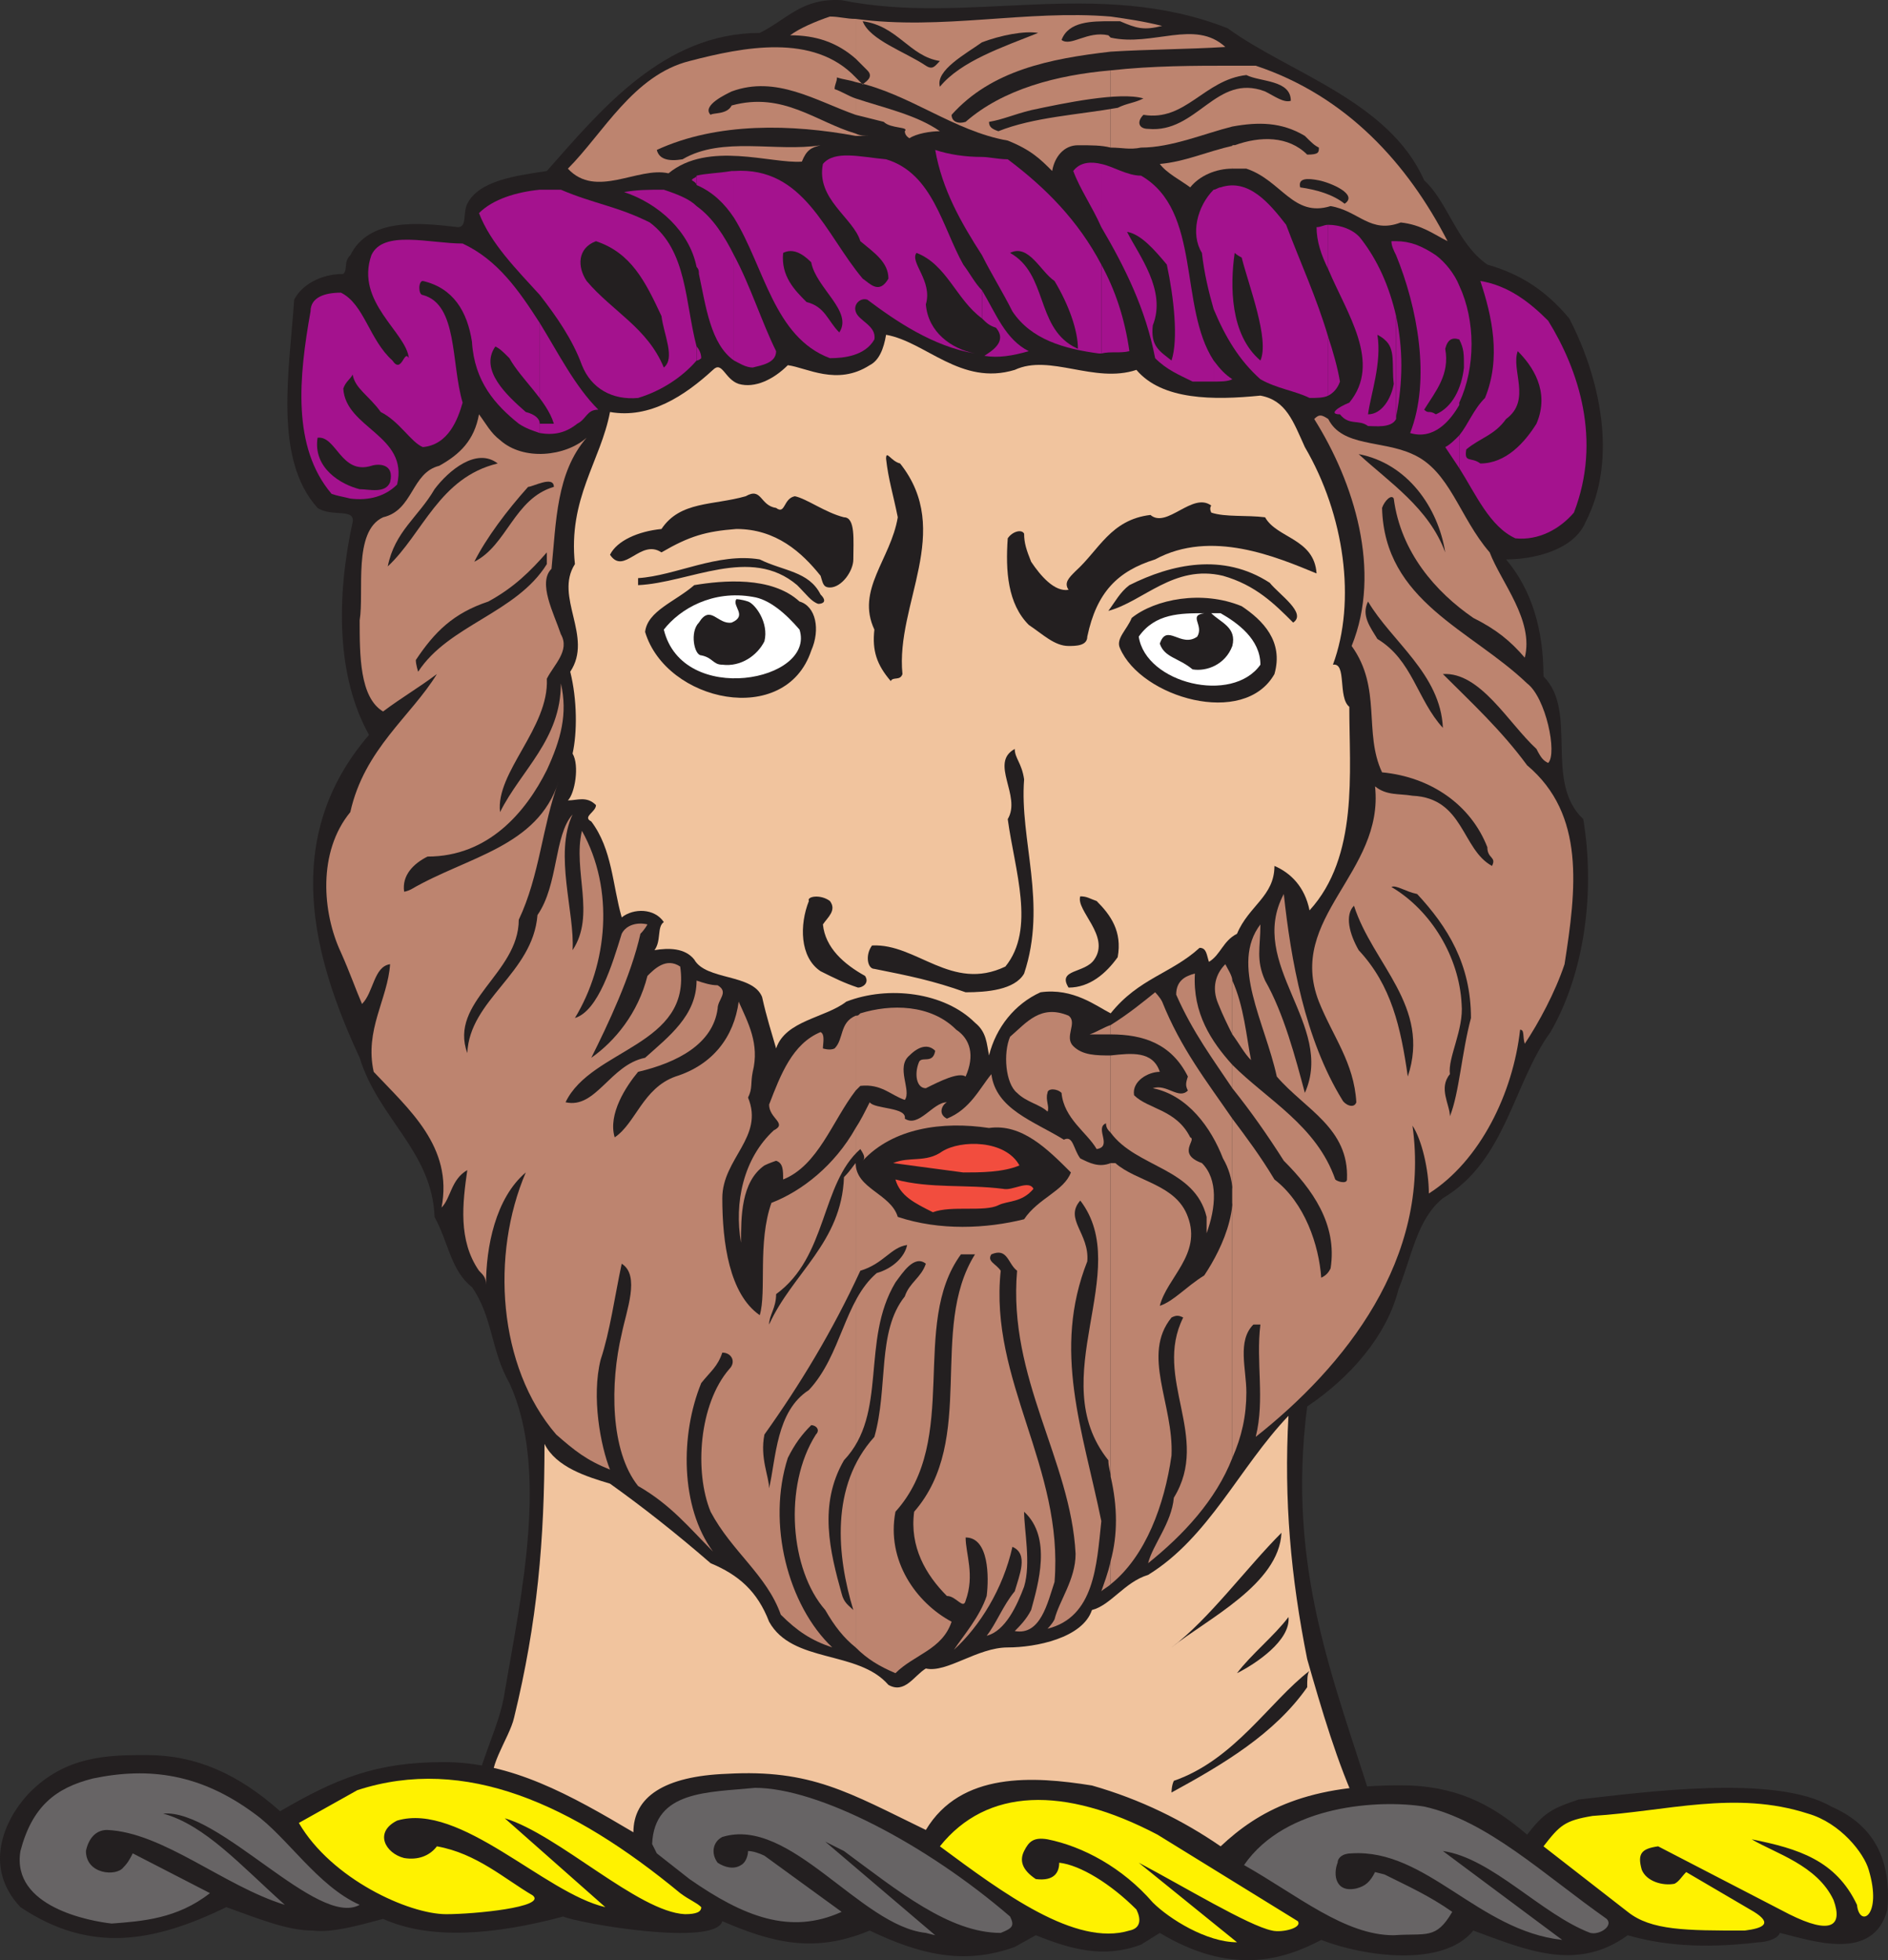 <svg xmlns="http://www.w3.org/2000/svg" width="605.243" height="628.299"><rect width="100%" height="100%" fill="#333333" stroke="none"/><path fill="#231f20" fill-rule="evenodd" d="M316.303 615.058c30 0 60.75-8.25 89.25-16.5 10.5-5.25 22.5-7.5 30-14.25 5.25 0 5.25-2.25 4.5-6-12-39-27.75-75-21-127.5 13.5-9 25.5-22.5 29.25-37.5 4.5-11.25 6-22.5 14.25-29.25 20.25-12 22.5-36.75 34.5-53.25 11.25-19.5 14.25-45.75 10.5-68.25-12.75-12-1.5-34.5-12.75-45.75 0-15-3.75-27.75-12-37.5 9 0 21.75-3 25.5-12 10.5-20.25 4.5-46.5-5.25-65.25-7.5-9-15.75-14.25-26.25-17.25-9.75-6.75-12.75-20.25-20.25-27-11.25-25.5-43.5-34.5-63-48.75-42-16.5-83.25-.75-123.75-9-12.75-.75-17.25 6-26.25 10.5-30.75 0-51 24.75-68.25 44.25-9.75 1.5-21.75 3-25.5 10.5-1.5 3 0 7.5-3 7.5-12.75-1.5-28.5-3-34.5 9-2.25 2.25-.75 4.5-2.25 6-7.5 0-13.5 3.75-15.75 8.25-1.5 22.5-6.75 51 7.5 66.75 4.5 3 12 0 11.25 4.5-5.25 24-5.25 49.5 5.25 68.25-28.5 33-18 71.25-3 103.5 6 19.5 23.25 30 24 51 4.5 8.25 5.25 17.25 12 22.5 6.75 9.75 6 20.25 12 30.75 12.75 27.75 3.75 68.25-1.5 99-1.5 11.25-9.75 25.5-9 33 22.5 12.75 51.75 22.5 75.75 27 27.75 6 58.5 11.25 87.75 12.75"/><path fill="#f1c49e" fill-rule="evenodd" d="M308.053 610.558c43.5 0 89.25-11.25 127.5-30.75-6.75-14.25-12-32.25-16.5-48-5.25-26.25-7.5-51-6-78-15.75 16.5-25.5 39-45 51-7.5 2.25-12 9.75-18 11.25-3 9-18 12-27 12-9.75 0-19.5 8.25-26.25 6.75-3.75 2.25-6.75 8.25-12 5.25-9.75-11.25-30.75-6.75-38.25-20.25-3.75-9.75-9.75-15-18.75-18.75-11.25-9.75-21.75-18-32.25-25.5-7.5-2.25-17.25-5.25-21-12.75 0 30.75-2.25 57-9.75 87.75-1.5 6.75-9.75 17.25-6 22.5 43.5 24 100.5 33 149.25 37.5"/><path fill="#231f20" fill-rule="evenodd" d="M375.553 574.558c16.5-9 33-18.75 43.5-33.75 0-2.25 0-4.5.75-5.25-12.75 9.75-24 28.5-43.5 35.25-.75 1.5-.75 3.75-.75 3.75"/><path fill="#bd846f" fill-rule="evenodd" d="M395.053 358.558v108.75c3-6.75 4.5-13.5 4.5-21s-3-16.5 2.25-21.75h2.25c-1.5 12 1.5 24-1.5 36 28.5-22.5 56.25-57 50.25-99.75 3 4.5 5.25 14.25 5.25 21.75 16.5-10.5 27-32.25 29.25-52.5 1.5 0 .75 2.25 1.5 4.5 4.5-6.75 9.75-16.5 12.75-25.5 3.75-24 6.75-48-12-63.75-8.25-11.25-18-20.25-27-29.25 12-.75 21 15.75 30 24 1.5 3 2.25 3.75 3.75 4.5 3-3-.75-21-6.75-25.5-18-17.25-45.75-26.25-46.5-56.25.75-2.25 3-4.5 3.75-3 2.25 17.25 13.5 30 25.5 38.25 7.5 3.75 12 7.5 16.5 12.75 3-12-7.5-24-11.25-33.75-9.75-11.25-12.75-26.25-24.75-31.5-9.75-4.5-22.5-2.25-27-11.25-2.25-1.5-3-1.5-4.5 0 12.75 20.25 21.75 48.75 12 72.75 9.75 13.5 3.75 27.75 9.75 40.5 15.75 1.5 28.5 10.5 33.75 24 0 3.75 3 3 1.5 6-9.75-5.25-9-21.75-25.5-22.5-4.5-.75-8.25 0-12-3 3 27.75-28.5 42-18 69 4.5 11.25 11.25 19.5 12 32.25-.75 2.25-3.75.75-4.5-.75-12-19.5-16.5-45-18.75-66-12 22.5 16.5 42 6.75 63.75-3-11.25-6.75-25.5-12.75-36-3-6.75-1.5-10.5-1.5-18-9.75 12.75 1.5 31.5 5.25 48.75 9 10.5 23.25 16.5 22.5 33 0 1.5-3 .75-3.75 0-6-17.25-21.75-25.5-33-36.75v7.5c6 7.5 11.25 15 16.5 23.25 9 9 17.25 20.25 15 34.5-.75 1.5-1.5 2.25-3 3-.75-10.5-5.25-24-15-31.5-4.5-7.5-9-13.5-13.5-19.5"/><path fill="#bd846f" fill-rule="evenodd" d="M395.053 314.308v17.25c2.25 3 3.75 6 6 8.25-1.5-7.5-2.25-17.25-6-25.5m0-267.75v7.5h4.5c11.25 3.75 15 15.75 27 12 9 1.5 12.75 9 22.5 5.25 6.75.75 10.5 3.75 15 6-12.75-24.75-32.25-46.5-61.5-56.25h-7.5v19.5c8.25-1.5 15.75-1.5 23.25 3 2.25 2.25 3 3 4.5 3.75 0 1.5 0 2.25-3.75 2.25-6-6-15-6-23.25-3h-.75m0-6v-19.5c-12 0-25.5 0-39 1.5v24.75c3.75 0 6 .75 9.75 0 9.75 0 20.25-4.5 29.25-6.75"/><path fill="#bd846f" fill-rule="evenodd" d="m395.053 54.058.75-7.5c-9.75 2.25-15.75 5.25-24 6 2.25 3 6.75 5.25 9.75 7.5 3-3.75 8.25-6 13.5-6m0 277.5v-17.25c0-1.5-1.5-3.75-2.25-5.25-3 3-4.5 7.5-2.25 12.75 1.5 3.75 3 6.75 4.5 9.75m0 17.25v-7.5c-6.75-7.5-12.75-16.5-12-29.25-3 .75-6 2.25-6 6.75 5.25 12 12 21 18 30m0 118.5v-108.75c-8.25-12-16.5-22.5-22.5-37.5-.75-1.5-2.25-3-2.25-3-3.75 3-8.25 6.75-14.25 10.5v3c10.5 0 19.5 3 24.75 13.5-.75 2.25-.75 3 0 4.5-3 3-6.75-2.25-11.25-.75 11.25 2.25 18.75 12.75 22.5 22.5 7.5 12.75 0 28.5-6 37.5-6 3.75-9.75 8.25-14.25 9.75 2.25-9 13.5-16.5 9-28.5-3.75-10.5-16.5-11.25-23.25-17.25h-1.5v100.5c2.25 9.75 2.25 18.75 0 27v7.5c11.25-9 17.25-25.5 19.5-41.25.75-16.5-9.75-32.25 0-44.25 1.5-.75 2.25-.75 3.75 0-9.75 19.5 9 38.25-3 57.75-.75 8.25-6.75 15-8.25 21 11.25-9 21.75-20.25 27-33.75"/><path fill="#bd846f" fill-rule="evenodd" d="M356.053 338.308v24.75c8.25 11.25 27 11.25 30.75 27v5.25c3-8.25 3.75-17.25-1.5-22.5-8.25-3-1.5-7.5-3.75-8.25-4.5-9-13.5-9-18-13.5-.75-4.5 4.5-7.5 8.25-7.5-2.25-6.75-9-6-15.75-5.25m0-326.25v4.5c12-.75 24.75-.75 36.75-1.5-9.75-9-23.25 0-36.75-3m0-6.75v1.5h3c5.25 2.25 7.5 3 13.5 1.5-6-1.5-11.25-2.25-16.5-3m0 1.5v-1.5c-27-2.25-54 4.5-81.75.75v12.75l3.75 3.75c2.25 2.25-.75 3.75-1.5 4.5l-2.25-2.25v1.5c17.25 3.75 31.5 15.75 48.75 18.75 7.5 3 10.5 6 14.25 9.75.75-4.5 3.75-8.25 8.25-8.25s7.5 0 10.5.75v-24.75c-17.25 1.5-34.5 6-46.5 16.5-2.25.75-4.5 0-4.5-2.25 12.75-14.25 31.5-18 51-20.25v-4.5l-.75-.75c-6.75-1.5-12 3.75-15 1.5 2.25-6 9.75-6 15.75-6m0 324.75v-3c-2.25.75-4.5 2.25-6.75 3h6.75"/><path fill="#bd846f" fill-rule="evenodd" d="M356.053 363.058v-24.75c-4.5 0-9 0-12-3s1.5-7.5-1.5-9.75c-9-3.75-13.5 2.25-18.75 6.75-2.25 5.25-1.5 15 2.25 18 3 3 7.5 3.75 9.75 6 .75-1.5-.75-3.75 0-6 0-1.5 3-1.5 4.5 0 .75 8.25 8.25 12.75 11.25 18 5.25-.75-.75-6.75 3-8.25 0 1.5.75 2.25 1.5 3"/><path fill="#bd846f" fill-rule="evenodd" d="M356.053 473.308v-100.5c-3.75 1.5-6.75 0-9.75-1.5-2.25-3-2.25-7.5-5.25-6-9.75-6-21.75-9.75-23.25-21-3.75 4.5-6.75 11.25-14.25 14.25-3-1.5-1.5-4.5 0-5.25-4.5 0-9 8.25-13.5 5.25.75-3.75-9.75-3-11.25-5.25-1.5 3-3 6-4.5 8.25v166.5c3.75 3.75 7.5 6 12.75 8.25 6-6 15-7.5 18-16.5-11.25-6-21-19.5-18-35.25 21-23.25 4.5-60 21-82.5h4.5c-15 24 .75 59.25-19.5 82.5-1.5 11.25 3.75 20.25 10.5 27 3 0 5.25 4.5 6 1.5 3-8.25 0-15 0-20.25 7.5 0 7.5 12.75 6.75 18.75-2.25 6.75-7.5 12.75-10.5 17.25 8.25-7.5 15.75-19.5 18.75-33 5.25 2.25 2.25 9 .75 14.25-3.75 4.5-6 10.5-9 14.25 6-1.5 9.75-9.75 12-15.75 2.25-7.5 0-18 0-24 9 8.25 4.5 23.25 2.25 31.5-1.5 3-3.75 5.25-5.25 6.75 8.25 1.5 10.5-9 12.75-15.75 3-36.75-21-64.5-17.25-99.75-1.5-2.25-4.5-3-3-5.25 5.25-2.25 5.25 3 8.25 5.25-3 34.5 17.25 60.75 18.75 90.75 0 8.25-5.25 15-6.75 21-.75 1.5-2.25 3-2.25 3 15-3.75 15.75-20.25 17.25-34.5-6-29.25-15.75-54.75-4.5-83.25.75-9-7.5-13.5-2.25-19.5 17.25 22.5-12 57 9 83.25 0 2.25.75 3.75.75 5.25m0 34.5v-7.5c-.75 3.75-2.25 7.5-3 9.75.75-.75 2.25-1.5 3-2.25"/><path fill="#bd846f" fill-rule="evenodd" d="M274.303 325.558v24l1.5-1.5c6.75-.75 9.75 3 14.25 4.5 2.25-3-3-10.5 1.5-14.25 3-3 6-3.75 8.25-1.5-.75 4.5-4.5 1.5-5.25 3.75-1.5 3.75-.75 8.25 2.25 8.25 4.5-2.25 10.5-5.25 12.75-3.75 3-6.75 1.5-12-3-15-8.25-8.25-21-8.25-30.75-5.25-.75.75-.75.75-1.5.75m0-282.75v.75h4.5c-1.5 0-3 0-4.5-.75m0-11.25v5.25l9 2.25c2.25 2.25 8.25 1.5 6.75 3 0 1.5 1.5 2.25 1.5 2.25 2.25-1.5 6.75-2.25 9.75-2.25-7.5-5.25-18-7.5-27-10.5m0-12.75V6.058c-3 0-5.25-.75-8.25-.75-4.5 1.5-9.75 3.75-12.75 6 8.25 0 15 2.25 21 7.5"/><path fill="#bd846f" fill-rule="evenodd" d="M274.303 26.308v-1.5c-13.5-14.25-36-9.75-53.25-5.25-18 4.5-27.75 23.25-39 34.5 9 9.75 22.5-.75 32.25 1.5 12.75-10.5 33-3 42.75-3.75 1.5-3.75 3-4.5 6-5.25-14.25 2.25-31.5-3-44.25 4.5-4.5.75-7.5 0-8.25-3 19.5-9 43.5-8.25 63.75-4.5 0 0 0 .75 0 0v-.75c-12.75-3.75-23.25-13.5-39.75-9-1.5 3-6 2.25-6.75 3-3-3 5.25-6.75 6.75-7.5 14.25-5.25 27 3 39.75 7.5v-5.25c-2.25-.75-4.5-2.25-6.75-3 0-1.5.75-2.25.75-3.75 2.25.75 3.75.75 6 1.5m0 323.25v-24c-5.25 2.25-3.75 7.5-6.75 10.5-1.5.75-3.75 0-3.75 0 0-1.5.75-4.5-.75-5.25-9 3.75-12.75 13.5-16.5 23.25 0 4.5 6 6 1.5 8.25-9.75 9-12.75 23.25-10.5 36 0-8.25 0-19.5 7.5-24.75 1.5-.75 3.75-1.5 3.75-1.5 2.25.75 2.25 3 2.25 6 11.25-4.5 15.75-18.75 23.25-28.5"/><path fill="#bd846f" fill-rule="evenodd" d="M274.303 528.058v-166.5c-6.75 12-17.25 20.25-27 24-4.5 12.75-1.5 28.5-3.75 36-9.75-6.75-12-23.25-12-37.5 0-12.75 13.5-19.5 8.25-32.25 1.5-3 .75-4.5 1.5-8.25 2.25-9-1.5-15.75-4.5-22.5-1.5 11.25-8.25 20.25-20.25 24-10.5 3.75-12.75 15-19.5 19.5-2.25-7.5 3.75-16.5 7.5-21 12.75-3 24-9 25.5-20.25 0-3 3.75-5.25 0-7.5-2.25 0-4.5-.75-6.75-1.5 0 11.25-9 18-16.5 24.75-11.25 2.25-15.75 16.5-25.5 14.25 8.25-17.25 40.5-18 36.75-43.5-4.5-3-8.25.75-10.5 3-3 12-10.5 21-18 26.25 5.25-10.5 12.75-26.25 15.75-39.75 1.5-1.5 2.25-3 2.25-3-3-.75-6.75 0-8.25 3-3 9.75-7.5 24.75-15 27 10.5-17.25 12.75-41.25 2.25-60-3 12.75 4.5 27-3 38.25.75-12-6-30.75 0-43.5-6 6.75-4.5 22.5-11.25 32.25-1.5 18.75-21.75 27-22.5 44.25-6-16.5 16.5-25.5 16.5-42.75 6.75-14.25 7.5-30 12.75-44.25-6.75 21-29.25 24-47.25 34.5-1.5.75-2.25.75-2.25.75-.75-5.25 3-9 7.5-11.25 19.5 0 31.5-14.25 38.25-27.75 4.5-9.75 6.75-18 4.5-27.75 0 18-12.75 27.75-19.5 41.25-1.5-12.75 15.75-27 15-42.75 2.25-4.5 7.5-9 4.5-14.25-2.25-6.75-7.5-16.5-3-21 1.5-15 1.5-30.75 11.25-42-6.75 6-20.25 7.5-27.75.75-3-2.25-4.5-5.25-6.75-8.25-1.5 8.25-6 12.75-12.75 16.5-9 2.25-8.25 14.25-18 16.5-9.75 4.5-6 24-7.5 33 0 11.25 0 24.75 7.5 29.25 6-4.5 11.25-7.5 17.25-12-8.25 13.5-23.25 24-27.75 44.25-10.5 12.75-9 32.25-3 45 3 6.75 4.5 11.25 6.75 16.5 3.75-3.75 3.75-12 9-12.75-.75 11.25-8.25 21-5.25 34.5 11.25 12 25.5 24 21.75 43.5 3-3 3-9 8.25-12-1.5 10.5-3 22.5 3.75 32.25 1.5 1.5 2.25 2.25 2.25 4.5 0-12 3-27.75 12.75-36-11.25 26.25-9 62.25 9.75 84 6 5.25 9.75 8.25 17.25 11.25-3-7.5-6-23.25-3-35.25 3-9 4.5-20.25 6.75-30.75 6 3.75 1.5 15 0 22.5-3.75 15.75-3.75 37.5 5.25 48.75 10.5 6 16.5 13.5 24 21-10.5-14.25-10.5-37.5-3.75-54 3-3.75 5.25-5.25 6.75-9.75 3 0 4.5 3 2.25 5.25-9.75 11.25-11.25 33-6 45.75 6.75 12.75 18 20.25 22.5 33 5.25 5.25 9.75 8.25 16.5 10.5-14.25-13.5-21-39.75-14.25-60.75 2.25-4.5 4.5-7.5 7.5-10.5 1.5 0 3 1.5 1.5 3-10.5 16.5-8.25 43.5 3 56.25 3 5.25 6 9 9.75 12"/><path fill="#231f20" fill-rule="evenodd" d="M396.553 536.308c6-3 17.25-10.5 16.5-18-4.5 6-12 12-16.5 18m-21-8.25c11.25-9 34.5-20.25 35.25-36.75-11.25 11.25-23.25 27.75-35.25 36.75m-102-12c-5.25-17.25-7.5-39.75 6.75-55.5 4.5-15.75.75-33.75 9.75-45 1.5-4.5 5.25-6 6.75-10.5-3.75-3-7.5 3-9.75 6-11.25 18.75-2.25 42-16.5 57-8.25 14.25-4.5 29.25-.75 42.75.75 3 2.25 3.75 3.75 5.25m-27-39c2.25-9.75 2.25-24.75 12.75-31.5 10.5-11.25 11.25-28.5 21.75-37.5 5.25-1.5 9-5.25 9.75-9-5.25.75-7.5 6-15 8.25-9 19.5-19.5 36.75-30.75 52.5-1.5 7.5 1.5 13.5 1.5 17.25m218.25-119.25c3-7.5 3.75-20.25 6.75-31.5 0-17.25-7.5-29.25-17.25-39.75-3.75-.75-6.75-3-8.25-2.25 12.75 7.5 21.75 22.5 22.5 37.5.75 8.25-4.5 17.25-3.75 22.5-3.75 4.5 0 9.75 0 13.5m-13.5-12.75c7.5-22.5-11.25-36-17.25-54.75-3 3-1.5 9 1.5 14.25 10.5 11.25 13.5 24.75 15.75 40.5"/><path fill="#f1c49e" fill-rule="evenodd" d="M317.053 338.308c2.25-9 8.25-16.5 16.5-20.25 10.5-1.5 18 4.5 22.5 6.75 9-11.25 19.5-12.75 28.5-21 2.25 0 2.25 2.25 3 4.5 3.75-2.25 4.5-6.75 9-9 3.75-9 12-12 12-21.75 5.25 2.25 9.75 6.75 11.25 14.25 15.75-17.25 12.75-44.25 12.75-65.25-3.75-3-.75-14.25-5.25-13.5 7.5-20.25 3.75-48-9-69.75-3.75-8.25-6-15-14.25-16.5-15 1.5-31.5 1.5-39.75-8.25-13.5 4.5-27.75-5.25-39 0-17.25 5.25-28.5-9-41.25-11.25-.75 4.5-2.25 8.25-5.25 9.75-10.5 6.75-20.25.75-26.25 0-4.5 4.5-10.5 7.5-15.75 6-4.5-1.5-5.25-7.5-8.25-4.5-9 8.25-20.25 15.75-33 13.5-3 15.75-13.5 27.75-11.25 48.75-6.75 10.5 6 23.25-1.5 34.5 2.25 9 2.25 19.5.75 26.25 2.25 3.75.75 12.75-1.5 15 3 0 6-1.5 9 1.5 0 2.25-4.5 3.75-1.5 5.25 6.75 9 6.75 20.25 9.75 30.75 3.75-3 10.5-3 13.5 1.5-2.25 1.5-.75 6-3 9 4.5-.75 9.75-.75 12.75 3 3.75 6.75 18.75 4.5 21.75 12 1.5 6.75 3 11.25 4.5 16.5 3-9 15.75-9.75 22.5-15 13.5-5.25 31.5-3 41.25 6.75 3.75 3 3.75 6.75 4.5 10.5"/><path fill="#231f20" fill-rule="evenodd" d="M309.553 318.058c6.75 0 15.75-.75 18.75-6 7.5-22.5-1.5-42.75 0-62.25-.75-5.25-3-6.75-3-9.75-8.25 4.5 2.25 15-2.25 22.5 2.25 16.5 9 35.25-.75 47.25-17.25 8.25-28.5-7.5-42.75-6.75-2.25 3-1.5 7.5.75 7.5 11.25 2.25 18.75 3.75 29.25 7.5m-34.5-1.5c1.5 0 3.75-1.5 2.25-3.75-6.75-3.75-12.75-9-13.5-16.5 1.5-2.25 4.5-4.5 2.25-7.5-3-2.25-7.5-1.5-6.75 0-3 7.5-3 18 3.75 22.5 4.5 2.25 7.5 3.75 12 5.25m67.5 0c6.75 0 12-4.5 15.75-9.75 1.5-8.25-2.25-13.5-6.75-18-2.25-.75-3-1.5-5.25-1.5-1.5 4.5 9.75 12.75 4.5 20.25-3 4.5-12 3-8.25 9m120-83.25c-.75-17.25-16.5-27.75-24-40.5-2.25 4.5.75 8.25 3 12 11.25 6.75 12.75 19.5 21 28.5m-54-17.25c3-10.5-3.75-17.25-10.5-21.75-12.75-5.25-27.75-2.25-35.25 3.75-1.5 3.75-5.25 6.75-3.75 9.75 6.75 15.75 39.75 25.5 49.5 8.25m-148.5-7.5c3-6.75 1.5-14.25-3.75-15.75-9-8.25-24.75-6.75-33.75-5.25-6 5.25-15 8.25-15.75 15 6.75 22.5 45 30.75 53.25 6"/><path fill="#fff" fill-rule="evenodd" d="M404.053 213.058c0-8.25-7.5-13.5-12.75-16.5h-3c3 3 8.25 4.5 6.75 10.5-2.25 6-8.25 8.25-12.75 7.5-4.5-3.75-9-3.75-10.5-8.25 2.25-6.75 6.75 1.5 12-2.25 2.25-3.75-3-6.75 2.25-7.5-7.5 0-15.75 0-21 7.5 2.25 15 30 21.75 39 9"/><path fill="#231f20" fill-rule="evenodd" d="M285.553 218.308c.75-1.5 3 0 3.75-2.25-2.25-22.5 16.5-45.75-.75-67.5-3-.75-4.5-4.5-4.5-1.5.75 6.75 2.25 11.25 3.75 18.75-2.25 13.5-13.5 23.25-7.5 36-.75 6.75.75 11.25 5.25 16.5"/><path fill="#fff" fill-rule="evenodd" d="M256.303 201.808c-4.5-5.25-9.75-9.75-15-10.5-12.75-2.25-23.25 3.75-28.5 10.5 6 24.75 48.75 16.5 43.5 0"/><path fill="#231f20" fill-rule="evenodd" d="M134.053 215.308c9.75-15 31.5-18.75 41.25-34.5v-3.75c-5.25 6-10.5 11.25-18.75 15.75-11.25 3.75-17.25 9.75-23.25 18.75 0 1.5.75 3.75.75 3.75m97.5-2.25c6 .75 11.25-3 13.5-7.5 1.5-6-3-12-5.25-12.75s-3.75-.75-3.75-.75c-1.5 2.25 3.75 5.25-1.5 7.5-4.5.75-6.75-6-10.5 0-3 3-1.5 10.5.75 10.5 3.75.75 3.75 3 6.75 3m111-6c2.25 0 6 0 6-3 3-14.25 9.75-21 21.75-24.75 18-9.75 39-.75 51.75 4.5-.75-11.25-12.75-11.25-16.5-18-6-.75-12.75 0-17.25-1.5-.75-1.5 0-2.25 0-2.25-6-4.5-14.25 7.5-19.5 3-12.75 1.5-16.5 11.25-24 18-2.25 2.25-3.75 3.75-2.25 6-4.5.75-9-4.5-12-9-1.5-3.75-2.25-6-2.25-9-.75-1.5-3.75-.75-5.25 1.5-.75 10.5 0 21 6.75 27.75 4.5 3 8.25 6.75 12.75 6.75"/><path fill="#231f20" fill-rule="evenodd" d="M414.553 199.558c4.5-3-4.5-9-7.5-12.75-15-9.75-31.5-6-45 .75-3 2.25-4.5 5.25-6.75 8.25 11.25-3 21-15 36.75-11.25 10.5 3 16.5 9 22.5 15m-152.25-6c1.5 0 3-.75.75-3-3.75-7.5-12-7.5-19.5-11.25-13.5-2.25-27 5.25-39 6v2.25c16.5-.75 36-12.75 51 0 3 3 4.5 5.25 6.75 6"/><path fill="#231f20" fill-rule="evenodd" d="M266.053 188.308c3.75 0 7.5-5.25 7.5-9 0-6 .75-13.5-3-13.5-6-1.5-12-6-15.75-6.75-3.75.75-3 6-6 3.75-5.25-.75-4.5-6.75-9.75-3.75-10.5 3-21 1.5-27 10.5-7.5.75-14.25 3.75-16.5 8.25 4.5 6.75 9.75-5.25 16.5-.75 9-5.25 14.25-6.75 24-7.5 12.75 0 21 7.5 27 15 .75 2.25.75 3.75 3 3.75m-141.75-6.75c11.25-10.5 16.5-28.5 35.25-33-6.75-5.25-15.75 2.25-20.25 8.25-5.25 9-12.75 13.5-15 24.75m27.75-1.5c10.5-5.25 12.75-20.25 25.5-24 0-3.75-6.75 0-8.25 0-6.75 7.5-13.5 16.5-17.25 24m311.25-3c-2.25-14.25-12-28.5-27.75-31.5 9.75 9 22.5 17.25 27.75 31.5"/><path fill="#a4128e" fill-rule="evenodd" d="M467.803 139.558v10.5c5.25 8.25 9.75 18.75 18 22.5 7.5.75 14.25-3 18.75-8.25 9-23.25 1.5-45.75-8.25-61.5-6-6-12.75-11.25-21.75-12.75 3.75 11.25 6.75 24.75 1.5 37.5-3.75 3.75-5.25 8.25-8.25 12"/><path fill="#a4128e" fill-rule="evenodd" d="M467.803 91.558v38.25-.75c5.25-11.25 5.25-26.25 0-37.5m0 38.25v-38.25c-1.5-3.75-4.5-7.5-7.5-9.75-4.5-3-8.25-4.5-12.75-4.5v4.5c6.75 16.5 11.25 39.75 4.5 57 7.5 2.25 12.75-3.75 15.75-9m0 20.25v-10.5c-1.5 1.5-3 3-4.5 3.75l4.5 6.75m-20.25-48.75v32.25c2.25-11.25 2.25-21.75 0-32.25m0-19.5v-4.5h-1.5c0 1.5.75 3 1.5 4.5"/><path fill="#a4128e" fill-rule="evenodd" d="M447.553 133.558v-32.25c-2.25-9.75-6-18-11.25-24.75-2.25-3-6.75-4.5-10.5-4.5v14.25c6 14.25 17.25 30 6.75 42.75-3.75 1.5-6.75 3.75-3 3.75 3 3.75 6 1.5 9 3.75 2.25 0 7.5.75 9-2.25v-.75"/><path fill="#a4128e" fill-rule="evenodd" d="M425.803 108.058v18.75c1.5-.75 3-2.25 3.75-4.5-.75-4.5-2.25-9.75-3.75-14.25m0-21.75v-14.25c-1.5 0-2.25.75-3.75.75 0 4.5 1.5 9 3.75 13.5"/><path fill="#a4128e" fill-rule="evenodd" d="M425.803 126.808v-18.75c-3.75-12.75-9-24-13.5-36-5.25-6.75-12-15-21-12-.75 0-1.5.75-2.25.75v38.25c3.75 9 8.25 16.5 15 22.5 5.25 3 11.25 3.75 15.75 6 2.25 0 4.5 0 6-.75m-36.75-11.25v6.75c2.25 0 4.5 0 6-.75-2.25-1.5-3.75-3-6-6m0-16.5v-38.25c-5.25 5.25-7.5 14.25-3.75 20.25.75 6.75 2.25 12.75 3.75 18"/><path fill="#a4128e" fill-rule="evenodd" d="M389.053 122.308v-6.75c-11.25-17.25-3.75-48-23.25-59.25-4.5 0-9-3-12.75-3.75v20.25c7.5 12.75 14.25 26.25 17.25 42 3.75 3.75 7.5 5.25 12 7.5h6.75m-36-37.5v28.5c3-.75 6 0 9-.75-1.5-10.5-4.5-19.5-9-27.75m0-12v-20.25c-3-.75-6.75-.75-9 2.25 2.25 6 6 11.25 9 18"/><path fill="#a4128e" fill-rule="evenodd" d="M353.053 113.308v-28.5c-7.5-14.25-18-24.75-30-33.75-3 0-6-.75-8.25-.75v31.5c3 6 6.75 12 9.75 18 6 9 16.5 12 27.75 13.5h.75m-38.25-20.25v9c1.5 1.5 2.25 2.25 4.5 3 3.75 4.5-1.5 7.5-3.75 9 4.5.75 9 0 14.25-1.5-7.5-3.75-10.5-12-15-19.5m0-11.25v-31.5c-5.25 0-10.5-.75-15-2.25 2.25 12.75 8.25 23.25 15 33.75"/><path fill="#a4128e" fill-rule="evenodd" d="M314.803 102.058v-9c-2.25-2.25-3.75-5.25-6-8.25-6.75-12-9.75-29.25-24.75-33.75-8.25-.75-16.5-3-20.25 1.5-2.25 11.25 9.75 17.25 12 24.75 4.5 3.75 9 6.75 9 12-3 5.25-6 1.5-8.25 0-12-14.25-18.75-36-41.25-34.5v15c9.75 15.75 12.75 38.25 30.75 45 4.5 0 11.25-.75 14.25-6 .75-4.5-5.25-6-6-9-.75-2.25 1.5-4.5 3.75-3.75 9 6.75 21 15 34.5 17.25-7.5-1.5-15-6.75-15.75-15.75 2.25-7.5-5.25-13.5-3-16.5 9.75 3.75 12.75 15 21 21m-79.5-20.25v33.75c1.5.75 3.75 2.25 6 2.25 3-.75 7.5-1.5 7.5-5.25-4.5-9-8.25-21-13.5-30.75m0-12v-15h-.75c-4.5.75-8.25.75-11.25 1.5v3c5.25 2.25 9 6 12 10.5"/><path fill="#a4128e" fill-rule="evenodd" d="M235.303 115.558v-33.75c-3-6-6.75-12-12-15.75v19.5c.75.75.75 1.5.75 2.25 2.25 10.5 3.75 22.5 11.25 27.75m-12-4.5v4.5c.75 0 1.5-.75 1.5-.75 0-1.5-.75-3-1.5-3.75m0-51.75v-3c0 .75-1.5.75-1.5 1.5 0 0 1.5.75 1.5 1.5m0 26.25v-19.5c-2.25-2.25-6-3.75-10.5-5.25-5.25 0-8.25 0-12.75.75 11.25 3.75 21 12.75 23.25 24"/><path fill="#a4128e" fill-rule="evenodd" d="M223.303 115.558v-4.5c-3.75-14.25-3-30.75-15-39.75-10.5-5.25-18-6-28.5-10.5h-6.75v33.75c5.25 6.75 10.5 14.25 13.5 22.5 3 7.5 9.75 11.25 18 10.5 7.5-2.25 14.25-6.75 18.75-12m-50.25-12v35.25c4.5.75 8.25 0 12-3 3-1.5 3-4.5 6.75-4.5-7.5-7.5-12.75-18-18.75-27.75m0-9v-33.75c-7.5.75-15 3-19.5 7.5 3.75 9.75 12 18 19.5 26.25"/><path fill="#a4128e" fill-rule="evenodd" d="M173.053 138.808v-35.25c-6.75-10.5-13.5-20.25-24.75-25.5-10.5 0-25.5-4.5-29.25 3.75-5.25 15 11.25 24.75 12 33-1.5-3-2.25 5.25-5.25.75-7.5-6.75-9-18-16.5-21.75-5.25 0-9.75 1.5-9.75 6-3.75 21-6 43.5 6.75 58.5 2.25.75 3 .75 6 1.5 6 .75 11.25-.75 15-4.5 3.75-15.75-16.5-18-17.25-30.75.75-2.25 2.25-3 3-4.5.75 4.5 5.25 6.75 9 12 6 3 9.75 9.75 13.5 11.25 8.25-.75 11.25-9 12.75-14.25-3.75-12.75-1.5-31.5-12.75-34.5-1.5 0-1.5-4.5 0-4.5 9.75 2.25 14.25 9.75 15.75 19.5.75 12.75 7.5 20.25 15 26.25 2.25 1.5 4.5 2.25 6.75 3"/><path fill="#231f20" fill-rule="evenodd" d="M115.303 156.808c3 0 8.25 1.5 9.75-2.25 1.5-6-3.75-6-6-5.25-9.75 3-11.25-9.75-17.25-9-1.5 9.75 7.5 15 13.5 16.5m359.25-8.25c8.25 0 14.25-6.75 18-12.75 4.5-10.5-1.5-18.75-6-23.25-2.25 6 4.5 15.75-3.75 21.75-3.75 5.25-8.25 6-12.75 9.75-.75 4.5 1.5 2.25 4.5 4.5m-301.5-12.75h4.5c-2.25-7.5-10.5-14.25-14.25-21-2.25-2.25-3-3-4.5-3.75-5.25 7.5 3.75 15.75 9.75 21 3 .75 4.5 2.25 4.5 3.75m265.5-3c4.5 0 7.5-5.25 8.25-9.75-.75-6 .75-11.25-3-14.25-.75-.75-2.25-1.5-2.25-1.5 1.5 9-2.25 19.5-3 25.5m21.75 0c5.25-2.25 8.25-8.25 9-15 0-4.5 0-6-1.5-9-2.25-.75-3.75 0-4.5 3 1.5 8.25-3 13.5-6.75 19.5 1.5 1.5 1.5 0 3.75 1.5m-247.5-15c3.75-3 0-10.5-.75-16.5-5.25-11.25-9.75-20.25-21-24-6 2.25-6 8.25-3 12.75 8.25 9.75 19.5 15 24.75 27.75m162.75-2.25c2.25-6.75.75-20.25-1.5-30.75-3.75-4.5-8.25-9.75-12.75-10.5 3.75 7.5 12.75 18.75 8.25 30-.75 6.75 2.25 8.25 6 11.25m28.5 0c3-6.75-3.75-24-6-33-1.5-.75-2.25-1.5-2.25-1.5-1.5 10.5-1.5 26.25 8.25 34.5m-60-4.5 1.5.75c0-6-3-14.25-7.5-21.75-4.5-3-8.25-12-14.25-9 12 6.75 8.25 23.25 20.25 30m-75-4.5c4.5-6.75-7.5-14.25-9-22.5-3-3-6-4.5-9-3-.75 7.5 3.75 12 7.5 15.75 6 1.5 6.75 6 10.5 9.75m162-41.25c4.5-3-4.5-6.75-8.25-7.5s-6.75-.75-6 2.25c5.25.75 10.5 2.25 14.25 5.25"/><path fill="#bd846f" fill-rule="evenodd" d="m284.803 45.808-1.5-1.5 1.5 1.5"/><path fill="#231f20" fill-rule="evenodd" d="M320.053 42.058c11.25-4.5 25.5-5.25 38.25-7.5 3-1.5 5.25-1.5 8.25-3-7.5-2.25-25.5 1.5-36 3.75-6 1.5-9 3-13.5 3.75 0 1.5.75 2.25 3 3m48-.75c15.75 1.5 21.75-18 37.5-12 3 1.5 6 3.75 8.25 3 0-6.75-9.75-6-14.25-8.25-13.5 1.5-19.5 15-33 12.75-2.25 2.25-1.5 4.5 1.5 4.5m-66.75-13.5c6.75-8.25 20.25-12.75 31.5-17.25-4.5-.75-12 .75-18 3-5.25 3.75-15 9-13.5 14.25m-4.5-6.75c2.25 1.5 3 0 4.5-1.5-9.75-1.5-13.5-11.25-24.75-12.75 2.25 6 13.5 9.75 20.25 14.25m-50.25 403.5c7.5-16.5 23.25-26.25 24-47.25 2.25-2.25 3-3.75 3.75-4.5 0 8.25 11.25 9.75 13.5 17.25 13.5 4.5 28.5 3.75 40.5.75 4.5-6.75 12.75-9 15-15-7.5-7.5-15.75-15.75-26.25-14.25-15-2.25-30.75 0-40.5 10.5.75-.75.75-1.5-.75-3.75-12.75 11.25-10.5 34.5-27 46.5 0 4.5-2.25 6.75-2.25 9.75"/><path fill="#f24d3e" fill-rule="evenodd" d="M299.053 388.558c6-2.25 16.5 0 21-2.25 3-1.5 7.5-.75 11.25-5.25-1.5-3-6.75.75-9.75 0-12-1.5-23.25 0-34.5-3 1.5 5.25 6 7.5 12 10.5m9.75-12.75c5.25 0 12.75 0 18-2.25-4.5-8.25-18.75-8.25-24.75-4.5-5.25 3.75-10.5 1.5-15.75 3.75l22.5 3"/><path fill="#231f20" fill-rule="evenodd" d="m371.803 619.558-6 3.75c-12 4.5-22.5 1.5-33.75-3l-6.75 3.75c-16.5 6-30.75 2.25-46.5-5.25-18 7.5-31.5 3.75-47.25-3-2.25 8.25-45.75.75-51-1.5-22.5 6-42.75 7.5-57.75.75-8.25 2.25-16.5 4.5-22.5 3.75-8.25 0-17.25-3.75-27.75-7.5-23.25 11.25-43.5 15-66 0-12-12.75-5.25-27.75 2.25-36 12-12.75 26.25-12.75 38.25-12.75 15.75 0 29.25 6 42.75 18 18-10.5 30.75-15.75 52.5-15.75s40.5 10.5 60.75 22.5c0-11.25 9.75-18 30-18.75 27-1.5 39 6 63.75 18 11.25-18.75 34.5-17.25 53.25-14.25 15.75 4.5 29.25 11.25 41.25 19.5 12-11.25 27.75-20.25 60.75-19.5 17.25.75 27.75 7.5 37.5 15.75 5.25-6.75 7.5-8.25 16.5-11.25 20.25-2.25 63-8.25 81 2.25 12 5.25 19.5 15 18 33-4.5 17.25-24.75 9.75-34.5 7.5-.75 2.25-5.25 3-6.75 3-18.75 2.25-31.5.75-42-2.25-16.5 12-33 4.5-49.5-1.5-9.75 12-35.25 8.25-48.75 3-12.75 6.75-29.25 11.25-51.75-2.25"/><path fill="#676465" fill-rule="evenodd" d="M6.553 593.308c3.75-14.25 11.25-20.25 23.25-23.25 18-3.75 34.5-1.5 51.75 11.25 10.5 7.5 20.25 23.25 33.75 29.25-13.5 7.5-45-30.75-63-29.25 13.5 3.75 24.75 16.5 39 29.25-19.5-6-39-23.25-57-24-3.75 0-6 3-6.75 6.75 0 7.5 9.75 8.25 12 5.25 1.5-1.5 2.25-3 3-4.5l24.75 12.75c-10.5 8.25-21.75 9-31.5 9.75-6.75-.75-32.25-5.25-29.25-23.25m440.25 27c-15.75 0-30.75-12.75-48-22.5 13.5-19.5 43.5-21 57.75-18.75 20.25 4.5 38.25 21.75 58.5 36 2.25 2.25-2.25 5.25-5.25 4.5-15.75-6-31.5-24-47.25-26.25l38.25 28.5c-27-3-43.5-29.25-67.5-27.75-3 0-4.5 1.5-4.5 3-1.5 3.75-.75 9.75 6 8.25 3-.75 4.5-2.25 6-5.25l3 .75c7.5 3.75 14.25 6.75 21.75 12-5.25 9-8.25 6.75-18.75 7.5m-150-.75c-21-2.25-43.5-37.5-65.25-30.75-3 1.5-3.75 5.25-1.5 8.25 2.25 1.5 5.25 2.25 7.5.75 1.5-.75 2.25-3 2.25-4.5 1.5 0 3.75.75 5.25 1.5l24.75 18c-16.5 7.5-31.5 1.5-48.75-10.5l-10.5-8.25-1.5-3c.75-17.25 18-16.5 33-18 20.25 0 54.75 18 81.75 41.25 1.5 3 .75 3.75-3 5.25-16.5 0-33-13.5-50.25-26.25l-6-3 35.25 30-3-.75"/><path fill="#fff200" fill-rule="evenodd" d="M143.053 613.558c-12 0-36.75-11.25-47.25-29.25l18.75-10.5c34.5-11.25 69 4.5 103.5 33 3 2.25 5.25 3 6.75 4.5 0 1.5-1.5 2.25-5.25 2.25-15-.75-40.5-25.5-57.75-30.75l32.25 28.5c-19.5-4.5-46.5-33.75-66.75-27.75-7.5 3.75-3.75 10.5 2.25 12 4.5.75 8.25-.75 10.5-3.75 12.75 2.25 21.75 10.5 30.75 15.75 4.5 3.75-18.75 6-27.75 6m226.5-3.75c-9.75-11.25-22.5-18-33.75-20.25-4.5-.75-6 .75-7.5 3.75s-.75 6 3.75 9c6 .75 7.5-2.25 7.5-5.25 6.75.75 16.5 6.75 24.75 15 1.5 3 1.5 6-2.25 6.75-17.25 5.25-40.5-12-60.75-27 15-18.75 39.75-19.5 69.75-3.75l45 27.75c1.5 2.25-5.25 3.75-8.25 3-7.5-1.5-28.5-14.25-42.75-21.75l31.5 25.5c-9.75 0-21.75-7.5-27-12.75m152.25 3-27-21c5.25-6.75 6.75-8.25 15.75-9.75 24-1.5 45.75-8.25 69-.75 10.5 3 18 12.75 19.5 18 4.5 15-3 18.75-3.75 11.25-6.75-14.25-18.75-18-33.75-21 7.5 4.5 21 8.25 26.25 19.5 3 8.25-.75 11.25-14.25 4.5l-42-21.75c-5.25.75-6.75 2.25-5.25 7.5 1.5 3.75 6.75 5.25 10.5 4.5 1.5-.75 2.25-2.25 3.75-3.75l21.75 12.75c6 3.75 3 5.25-3 6-18.75 0-30 0-37.5-6"/></svg>
